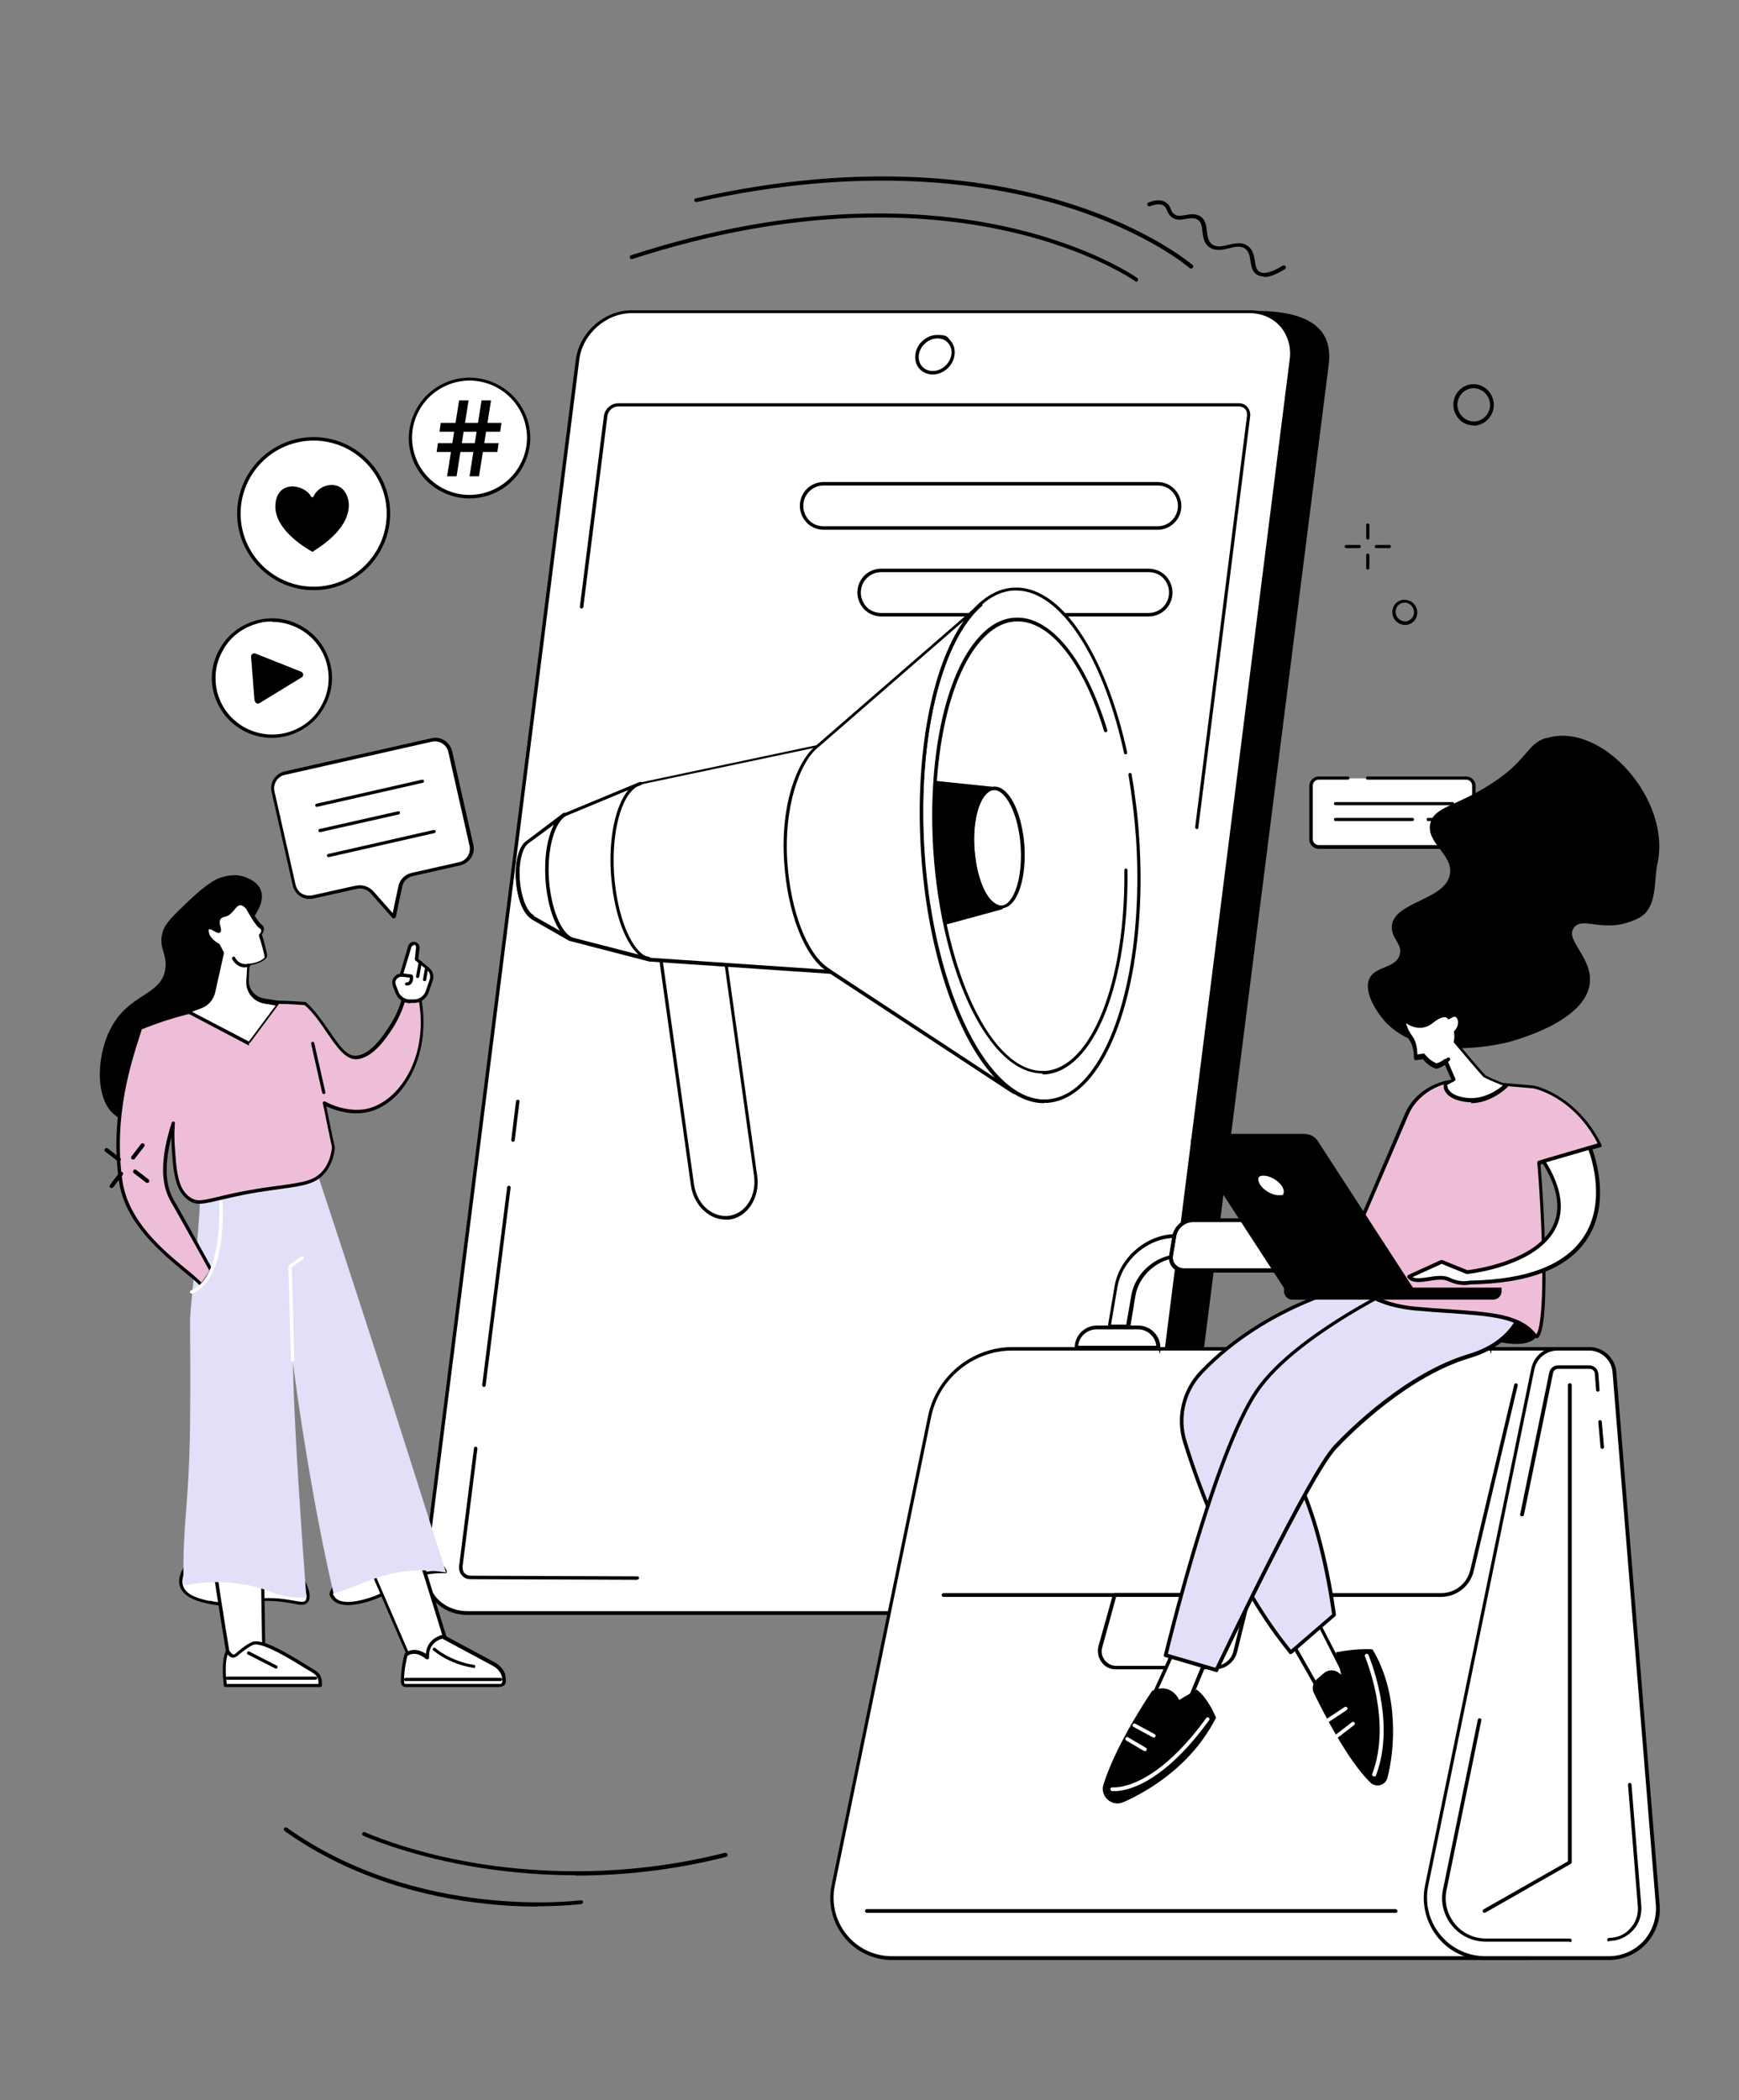 <svg xmlns="http://www.w3.org/2000/svg" id="OBJECTS" viewBox="0 0 550 664"><rect x="0" y="0" width="550" height="664" fill="#808080" stroke="none"/><defs><style>      .st0 {        fill: #fff;      }      .st1 {        fill: #eebed8;      }      .st2 {        fill: #e2dff8;      }    </style></defs><g id="Social_media_news_and_tips"><g><g><path d="M432.6,170.6c-.3,0-.5-.2-.5-.5v-4.1c0-.3.2-.5.5-.5s.5.2.5.5v4.1c0,.3-.2.5-.5.5Z"></path><path d="M432.6,180.1c-.3,0-.5-.2-.5-.5v-4.1c0-.3.2-.5.5-.5s.5.2.5.5v4.1c0,.3-.2.5-.5.5Z"></path><path d="M429.9,173.3h-4.1c-.3,0-.5-.2-.5-.5s.2-.5.5-.5h4.1c.3,0,.5.2.5.5s-.2.5-.5.5Z"></path><path d="M439.4,173.3h-4.1c-.3,0-.5-.2-.5-.5s.2-.5.5-.5h4.1c.3,0,.5.2.5.5s-.2.5-.5.5Z"></path></g><path d="M444.4,197.6c-.7,0-1.5-.2-2.1-.6-1.9-1.2-2.5-3.6-1.4-5.5.5-.9,1.4-1.5,2.4-1.8,1-.2,2.1,0,3,.5,1.9,1.2,2.5,3.6,1.4,5.5-.5.9-1.4,1.5-2.4,1.8-.3,0-.6.1-.9.1ZM444.3,190.6c-.2,0-.5,0-.7,0-.7.2-1.4.6-1.8,1.3-.8,1.4-.4,3.2,1,4.1.7.4,1.5.6,2.2.4.7-.2,1.4-.6,1.8-1.3.8-1.4.4-3.2-1-4.1-.5-.3-1-.5-1.6-.5ZM441.4,191.7h0,0Z"></path></g><g><g><g><path d="M354.9,510h-195.3c-8.4,0-14.4-6.8-13.3-15.2l48.1-379.1c1.1-8.4,8.7-15.2,17.2-15.2l185.5-2.2c21.3,0,24.2,8.9,23.1,17.3l-48.1,379.1c-1.1,8.4-8.7,15.2-17.2,15.2Z"></path><g><path class="st0" d="M343.2,510h-195.3c-8.4,0-14.4-6.8-13.3-15.2l48.1-381c1.1-8.4,8.7-15.2,17.2-15.2h195.3c8.4,0,14.4,6.8,13.3,15.2l-48.1,381c-1.1,8.4-8.7,15.2-17.2,15.2Z"></path><path d="M343.2,510.6h-195.3c-4.2,0-8-1.6-10.6-4.6-2.6-3-3.8-7-3.3-11.2l48.1-381c1.1-8.7,9-15.7,17.7-15.7h195.3c4.2,0,8,1.6,10.6,4.6,2.6,3,3.8,7,3.3,11.2l-48.1,381c-1.1,8.7-9,15.7-17.7,15.7ZM199.8,99c-8.1,0-15.6,6.6-16.6,14.8l-48.1,381c-.5,3.9.6,7.6,3,10.4,2.4,2.7,5.9,4.2,9.8,4.2h195.3c8.1,0,15.6-6.6,16.6-14.8l48.1-381c.5-3.9-.6-7.6-3-10.4-2.4-2.7-5.9-4.2-9.8-4.2h-195.3Z"></path></g><path class="st0" d="M145.7,495.3l45.9-363.8c.2-1.9,2-3.5,4-3.5h196.3c1.9,0,3.3,1.6,3.1,3.5l-45.9,363.8c-.2,1.9-2,3.5-4,3.5h-196.3c-1.9,0-3.3-1.6-3.1-3.5Z"></path><path d="M295,118.4c-1.7,0-3.2-.7-4.2-1.8-1.1-1.2-1.5-2.8-1.3-4.5.4-3.4,3.5-6.2,6.9-6.2s3.2.7,4.2,1.8c1.1,1.2,1.5,2.8,1.3,4.5-.4,3.4-3.5,6.2-6.9,6.2ZM296.5,107c-2.9,0-5.5,2.4-5.9,5.2-.2,1.4.2,2.7,1,3.6.8,1,2.1,1.5,3.4,1.5,2.9,0,5.5-2.4,5.9-5.2.2-1.4-.2-2.7-1-3.6-.8-1-2.1-1.5-3.4-1.5Z"></path><path d="M378.5,262.1s0,0,0,0c-.3,0-.5-.3-.5-.6l16.4-130.1c0-.8-.1-1.5-.6-2.1-.5-.5-1.2-.8-2-.8h-196.3c-1.7,0-3.2,1.4-3.4,3.1l-7.6,60.3c0,.3-.3.5-.6.5-.3,0-.5-.3-.5-.6l7.6-60.3c.3-2.2,2.3-4,4.5-4h196.3c1.1,0,2.1.4,2.7,1.2.7.8,1,1.8.9,2.9l-16.4,130.1c0,.3-.3.5-.5.5Z"></path><path d="M162.2,361s0,0,0,0c-.3,0-.5-.3-.5-.6l1.5-12.2c0-.3.3-.5.6-.5.3,0,.5.3.5.6l-1.5,12.2c0,.3-.3.5-.5.5Z"></path><path d="M153,438.5s0,0,0,0c-.3,0-.5-.3-.5-.6l7.9-62.5c0-.3.3-.5.6-.5.3,0,.5.3.5.6l-7.9,62.5c0,.3-.3.5-.5.5Z"></path><path d="M201.5,499.5h0l-52.7-.2c-1.1,0-2.1-.4-2.7-1.2-.7-.8-1-1.8-.9-2.9l4.7-37.3c0-.3.3-.5.6-.5.3,0,.5.3.5.6l-4.7,37.3c0,.8.1,1.5.6,2.1.5.5,1.2.8,2,.8l52.7.2c.3,0,.5.2.5.5,0,.3-.2.5-.5.5Z"></path></g><g><path d="M366.1,167.5h-105.6c-2.1,0-4.2-.9-5.6-2.5-1.4-1.6-2.1-3.7-1.9-5.8.4-3.9,3.6-6.8,7.5-6.8h105.6c2.1,0,4.2.9,5.6,2.5s2.1,3.7,1.9,5.8c-.4,3.9-3.6,6.8-7.5,6.8ZM260.5,153.5c-3.3,0-6.1,2.5-6.4,5.8-.2,1.8.4,3.6,1.6,5,1.2,1.4,3,2.1,4.8,2.1h105.6c3.3,0,6.1-2.5,6.4-5.8.2-1.8-.4-3.6-1.6-5-1.2-1.4-3-2.1-4.8-2.1h-105.6Z"></path><path d="M363.3,194.9h-84.6c-2.1,0-4.2-.9-5.6-2.5-1.4-1.6-2.1-3.7-1.9-5.8.4-3.9,3.6-6.8,7.5-6.8h84.6c2.1,0,4.2.9,5.6,2.5,1.4,1.6,2.1,3.7,1.9,5.8-.4,3.9-3.6,6.8-7.5,6.8ZM278.7,180.9c-3.3,0-6.1,2.5-6.4,5.8-.2,1.8.4,3.6,1.6,5,1.2,1.4,3,2.1,4.8,2.1h84.6c3.3,0,6.1-2.5,6.4-5.8.2-1.8-.4-3.6-1.6-5-1.2-1.4-3-2.1-4.8-2.1h-84.6Z"></path></g></g><g><g><path class="st0" d="M230.7,385c-5.6.8-10.8-3.9-11.7-10.4l-11.3-80.6,20-2.8,11.3,80.8c.9,6.5-2.8,12.3-8.3,13.1Z"></path><path d="M229.5,385.6c-2.1,0-4.2-.7-6-2.1-2.7-2-4.5-5.2-5-8.8l-11.3-80.6c0-.3.2-.6.4-.6l20-2.8c.1,0,.3,0,.4.1.1,0,.2.2.2.3l11.3,80.8c.9,6.7-3,12.9-8.8,13.7-.4,0-.9,0-1.3,0ZM230.7,385h0,0ZM208.3,294.4l11.2,80.1c.5,3.3,2.1,6.3,4.6,8.1,2,1.5,4.3,2.1,6.5,1.8,5.2-.7,8.7-6.3,7.9-12.5l-11.2-80.3-19,2.7Z"></path></g><path class="st0" d="M258.5,235.8l-55.9,11.8-24.1,10-11.5,8.7h0c-2.2,1.5-3.4,6.4-3.1,12.2.4,5.7,2.3,10.3,4.6,11.6h0s11.9,6.8,11.9,6.8l25.1,6.5,57.5,3.9,57.2,37.6.4.2c-14.3-9.7-26.2-39.6-28.6-75.6-2.4-36,5.4-67.1,18.4-78.5h0s-51,44.3-51,44.3l-.7.6Z"></path><ellipse class="st0" cx="325.8" cy="267.3" rx="34" ry="81.1" transform="translate(-17.2 22.4) rotate(-3.8)"></ellipse><path d="M330.2,348.8c-9,0-17.9-8-25.1-22.5-7.5-15-12.4-35.1-13.8-56.8-2.2-32.9,4.1-62.8,16-76.4,4-4.5,8.4-7,13.1-7.3,7.3-.5,14.7,4.4,21.2,14.1,6.3,9.4,11.5,22.5,14.9,38,0,.3-.1.6-.4.6-.3,0-.6-.1-.6-.4-6.7-30.9-20.4-51.4-34.1-51.4s-.6,0-.9,0c-4.4.3-8.6,2.6-12.3,6.9-11.7,13.3-17.9,43-15.8,75.6,2.9,44.4,20.3,79.5,38.8,78.4,4.4-.3,8.6-2.6,12.3-6.9,11.7-13.3,17.9-43,15.8-75.6-.5-6.8-1.3-13.6-2.4-20.1,0-.3.1-.6.4-.6.3,0,.6.1.6.4,1.1,6.5,2,13.3,2.4,20.2,2.2,32.9-4.1,62.8-16,76.4-4,4.5-8.4,7-13.1,7.3-.3,0-.6,0-.9,0Z"></path><path d="M329.7,339.4c-8,0-15.8-7-22.3-20-6.6-13.2-10.9-31.1-12.2-50.2-1.9-29.1,3.6-55.6,14.2-67.5,3.5-4,7.4-6.2,11.6-6.4,11.1-.7,22.3,12.9,29.2,35.5,0,.3,0,.6-.3.7-.3,0-.6,0-.7-.3-6.7-22.1-17.5-35.4-28.1-34.7-3.9.2-7.5,2.3-10.9,6.1-10.4,11.8-15.8,38-13.9,66.8,2.6,38.5,17.4,69.2,33.4,69.2.3,0,.5,0,.8,0,14.7-.9,25.5-28.2,25.1-63.5,0-.3.2-.5.5-.5.3,0,.5.2.5.5.2,17.2-2.3,33.2-7,45.1-4.8,12.1-11.6,19-19.1,19.5-.3,0-.6,0-.8,0Z"></path><g><ellipse class="st0" cx="315.5" cy="268" rx="7.9" ry="18.8" transform="translate(-17.2 21.7) rotate(-3.8)"></ellipse><path d="M316.6,287.3c-4.6,0-8.7-8.1-9.4-18.8-.5-7.7,1-14.8,3.8-18,1-1.1,2.1-1.7,3.3-1.8,4.7-.3,8.9,7.9,9.7,18.7.5,7.7-1,14.8-3.8,18-1,1.1-2.1,1.7-3.3,1.8,0,0-.2,0-.2,0ZM314.5,249.8c0,0-.1,0-.2,0-.9,0-1.8.5-2.6,1.5-2.6,3-4,9.8-3.5,17.2.7,9.9,4.6,18,8.5,17.8.9,0,1.8-.5,2.6-1.5,2.6-3,4-9.8,3.5-17.2-.6-9.7-4.5-17.8-8.4-17.8Z"></path></g><path d="M320.4,345.6c0,0-.2,0-.2,0l-.4-.2s0,0,0,0l-57.1-37.5-57.4-3.9s0,0,0,0l-25.1-6.5s0,0-.1,0l-11.9-6.8c0,0-.1,0-.2-.2-2.4-1.5-4.2-6.2-4.6-11.8-.4-5.9.9-10.9,3.3-12.5h0c0,0,11.6-8.8,11.6-8.8,0,0,0,0,.1,0l24.1-10s0,0,0,0l55.8-11.8,51.6-44.8c.2-.2.5-.2.7,0,0,.1.1.2.1.4s0,.3-.2.4c-13.2,11.6-20.5,43-18.2,78.1,2.3,35.1,13.7,65.3,28.4,75.2.2.2.3.5.2.7,0,.2-.3.3-.5.3ZM205.4,302.8l57.5,3.9c0,0,.2,0,.3,0l51.5,33.9c-12.2-13.1-21.3-40.3-23.3-71.2-2-30.7,3.3-58.6,13.5-73.2l-46,39.9c0,0-.1,0-.2.1l-55.9,11.8-24,9.9-11.6,8.7s0,0,0,0c-2,1.3-3.2,6.2-2.8,11.6.4,5.3,2.2,10,4.3,11.1,0,0,.1,0,.2.2l11.6,6.6,25,6.5Z"></path><g><path class="st0" d="M258.6,235.7l51.5-44.7h0c-12.9,11.4-20.7,42.5-18.4,78.5,2.4,36,14.3,65.9,28.6,75.6l-.4-.2-57.1-37.5-1.3-.9c-6.6-4.4-12.1-17.9-13.2-34.2-1.1-16.7,3.6-30.9,9.6-36l.6-.5Z"></path><path d="M320.4,345.6c0,0-.2,0-.2,0l-.4-.2s0,0,0,0l-57.1-37.5-1.3-.9c-7-4.6-12.4-18.6-13.4-34.6-1.2-18.3,4.2-31.7,9.8-36.4l.6-.5,51.5-44.7c.2-.2.5-.2.7,0,0,.1.1.2.1.4s0,.3-.2.4c-13.2,11.6-20.5,43-18.2,78.1,2.3,35.1,13.7,65.3,28.4,75.2.2.2.3.5.2.7,0,.2-.3.3-.5.3ZM304.8,196.3l-45.8,39.8s0,0,0,0l-.6.5c-5.5,4.7-10.5,18.5-9.4,35.6,1,15.8,6.2,29.3,12.9,33.8l1.3.9,51.4,33.8c-12.2-13.1-21.3-40.3-23.3-71.2-2-30.7,3.3-58.6,13.5-73.2ZM258.6,235.7h0,0Z"></path></g><path d="M179.6,296.9c0,0-.2,0-.3,0l-11.3-6.5c0,0-.1,0-.2-.2-2.4-1.5-4.2-6.2-4.6-11.8-.4-5.9.9-10.9,3.3-12.5h0c0,0,11.6-8.8,11.6-8.8.2-.2.6-.1.7.1.2.2.1.6-.1.7l-11.6,8.7s0,0,0,0c-2,1.3-3.2,6.2-2.8,11.6.4,5.3,2.2,10,4.3,11.1,0,0,.1,0,.2.2l11,6.3c.3.1.3.5.2.7,0,.2-.3.3-.5.3Z"></path><g><path class="st0" d="M180.3,296.8c-3.7-2-6.7-9.8-7.3-19-.6-9.8,2-18.5,5.8-20.3l-11.9,8.8h0c-2.2,1.5-3.4,6.4-3.1,12.2.4,5.7,2.3,10.3,4.6,11.6h0s12.1,6.8,12.1,6.8Z"></path><path d="M180.3,297.3c0,0-.2,0-.2,0,0,0-.2-.1-.3-.2l-11.8-6.7c0,0-.1,0-.2-.2-2.4-1.5-4.2-6.2-4.6-11.8-.4-5.9.9-10.9,3.3-12.5h0c0,0,10.5-7.8,10.5-7.8.5-.5,1-.9,1.6-1.1.2-.1.5,0,.7.2.1.2,0,.5-.1.7l-1.5,1.1c-2.9,3-4.7,10.7-4.1,18.8.6,8.9,3.4,16.4,6.8,18.4h.3c.2.3.3.6.2.9,0,.2-.3.3-.5.3ZM168.8,289.6l8.3,4.7c-2.4-3.6-4.2-9.6-4.6-16.6-.4-6.7.6-13,2.7-17l-8,5.9s0,0,0,0c-2,1.3-3.2,6.2-2.8,11.6.4,5.3,2.2,10,4.3,11.1,0,0,.1,0,.2.2Z"></path></g><g><path class="st0" d="M204.4,303l1.1.2c-5.9-1.2-10.8-13.1-11.8-27.3-1-14.5,3-26.8,8.9-28.4l-.8.3-22.9,9.5c-3.9,1.8-6.5,10.5-5.9,20.4.6,9.5,3.9,17.5,7.8,19.2l23.6,6.1Z"></path><path d="M205.4,303.8s0,0-.1,0c0,0,0,0,0,0l-1-.2s0,0,0,0l-23.6-6.1s0,0,0,0c-4.1-1.8-7.4-9.8-8.1-19.6-.7-10,2-18.9,6.2-20.9l22.4-9.3c.4-.2.9-.4,1.3-.5.3,0,.5,0,.6.3,0,.3,0,.5-.3.7l-1.3.5c-5,2.8-8.1,14.3-7.3,27.3.9,14.1,5.8,25.6,11.3,26.8h0c.3,0,.5.4.4.6,0,.2-.3.4-.5.4ZM181,296.4l20.9,5.4c-4.5-4.1-7.9-14-8.7-25.8-.7-11.3,1.5-21.4,5.5-26.2l-19.5,8.1c-3.7,1.7-6.2,10.4-5.6,19.8.6,9.2,3.7,17.1,7.4,18.7Z"></path></g><g><path d="M314.3,249.3c-4.3.3-7.5,8.9-6.6,19.2,1.5,17.3,8.2,18.3,9,18.4,0,0,0,0,0,0l-17.6,4.8c-1.5-7-2.5-14.6-3-22.5-.5-7.6-.5-14.9,0-21.8l18.2,1.9Z"></path><path d="M299.1,292.2c0,0-.2,0-.3,0-.1,0-.2-.2-.2-.3-1.5-7.2-2.5-14.8-3.1-22.6-.5-7.4-.5-14.8,0-21.9,0-.1,0-.3.2-.4s.2-.1.4-.1l18.2,1.9c.3,0,.5.3.5.5,0,.3-.2.5-.5.5-.9,0-1.8.6-2.7,1.6-2.7,3.1-4,10-3.4,17.1,1.4,16.9,7.8,17.8,8.6,17.9.3,0,.5.2.5.5,0,.3-.2.5-.4.6l-17.6,4.8s0,0-.1,0ZM296.5,247.9c-.4,6.9-.4,14,0,21.2.5,7.5,1.5,14.9,2.9,21.9l15.3-4.2c-2.5-1.2-6.6-5.2-7.7-18.3-.6-7.5.8-14.6,3.7-17.9.4-.4.8-.8,1.2-1.1l-15.5-1.6Z"></path></g></g></g><g><path d="M76.2,351c-.3.8-.7,1.5-1.2,2.1-1.4,1.6-3.6,2.3-5.6,2.9-1.7.5-3.4,1-5.2,1-3.5,0-6.8-1.9-10.2-2-2.4-.1-4.7.6-7,1-4.4.7-7.9-1-11.2-3.9-5.8-5.1-5.5-19.4.1-28.5,5.9-9.6,15.2-9.1,16.4-17.3.7-4.7-2.4-6.7-.8-11.8.8-2.6,3.2-4.9,8-9.5,6.5-6.2,9.3-7.2,10.2-7.5,1.6-.5,4.9-1.5,8.3,0,1,.4,3.6,1.5,4.5,4,1,2.7-.4,5.3-1.2,6.8-1.7,3.2-3.9,4.1-5.2,5.6-5.5,6.8,4.9,16.5,2.4,31.8-.5,3.3-1.9,6.3-2.7,9.5-1.1,4.2.6,5.2.9,9,.2,2.3.3,4.8-.5,6.9Z"></path><g><g><path class="st0" d="M107.3,498.2l-2.6,5.7c.1.5.4,1,.9,1.5,2.8,3.1,10.2.6,12,0,6.6-2.2,7.4-4.9,13.3-7,4.1-1.4,7.7-1.6,10.1-1.5-.3-.6-.8-1.5-1.7-2.3-1.3-1.1-3.4-2.3-7-2.3-7.1,0-25,5.8-25,5.8Z"></path><path d="M110.1,507.5c-2.6,0-4.1-.8-4.9-1.7-.6-.6-.9-1.2-1-1.8,0-.1,0-.2,0-.3l2.6-5.7c0-.1.2-.2.3-.3.7-.2,18-5.9,25.1-5.9h0c3.8,0,6.1,1.3,7.3,2.4,1,.9,1.5,1.8,1.8,2.5,0,.2,0,.4,0,.5-.1.2-.3.3-.5.2-3.5-.1-6.8.4-9.9,1.5-2.8,1-4.4,2.1-6.1,3.3-1.8,1.3-3.7,2.6-7.2,3.8-3.3,1.1-5.8,1.5-7.7,1.5ZM105.3,503.9c.1.4.4.7.7,1.2.9,1.1,3.7,2.5,11.4-.1,3.3-1.1,5.2-2.4,7-3.6,1.7-1.2,3.4-2.4,6.3-3.4,2.9-1,6-1.5,9.2-1.5h.2c-.3-.4-.6-.9-1.1-1.4-1.6-1.4-3.9-2.2-6.6-2.2h0c-6.5,0-22.5,5.1-24.6,5.7l-2.4,5.3Z"></path></g><g><g><path class="st0" d="M129.8,524.6s12,4.6,12-3.3c0-.3-9.9-32.2-9.9-32.2l-14.2,7.7,12,27.8Z"></path><path d="M136.5,526.5c-3.3,0-6.7-1.3-6.9-1.4-.1,0-.2-.2-.3-.3l-12-27.8c-.1-.2,0-.5.2-.7l14.2-7.7c.1,0,.3,0,.4,0,.1,0,.3.2.3.3,9.9,32,9.9,32.2,9.9,32.3,0,1.9-.6,3.3-1.9,4.1-1.1.7-2.5,1-3.9,1ZM130.1,524.2c1.2.4,6.9,2.3,9.7.4,1-.7,1.4-1.7,1.4-3.2-.3-1.2-6.3-20.7-9.7-31.4l-13.2,7.1,11.7,27.1Z"></path></g><g><g><path class="st0" d="M128.3,532.9h29.8c.8,0,1.4-.7,1.3-1.5l-.2-1.7c-.6-1.5-1.7-2.8-3.1-3.5l-16.2-8.7s-5.2,1.1-4.8,6.6c0,0-3.5-3.4-6.7-1,0,0-1.3,4.2-1.2,8.8,0,.5.5,1,1,1Z"></path><path d="M158.1,533.4h-29.8c-.8,0-1.5-.7-1.5-1.5-.1-4.7,1.1-8.8,1.2-9,0-.1.1-.2.2-.3,2.3-1.7,4.9-.8,6.5.3.3-4.9,5.1-6,5.2-6,.1,0,.2,0,.4,0l16.2,8.7c1.5.8,2.7,2.2,3.3,3.8,0,0,0,0,0,.1l.2,1.7c0,.5,0,1.1-.4,1.5-.4.4-.9.6-1.4.6ZM128.9,523.4c-.2.8-1.2,4.5-1.1,8.5,0,.3.2.5.5.5h29.8c.2,0,.5,0,.6-.3.2-.2.2-.4.2-.6l-.2-1.6c-.5-1.4-1.5-2.5-2.8-3.2l-16-8.6c-.9.2-4.5,1.5-4.2,6,0,.2-.1.4-.3.5-.2,0-.4,0-.6,0-.1-.1-3.1-2.9-5.9-1.1Z"></path></g><path d="M149.7,527.3s0,0,0,0c-7.9-1.2-12.5-5.4-12.7-5.5-.2-.2-.2-.5,0-.7.2-.2.5-.2.7,0,0,0,4.6,4.1,12.2,5.3.3,0,.5.3.4.6,0,.3-.3.4-.5.4Z"></path><path d="M158.3,531.5h-30c-.3,0-.5-.2-.5-.5s.2-.5.5-.5h30c.3,0,.5.2.5.5s-.2.5-.5.5Z"></path></g></g><g><path class="st0" d="M66.2,506.6c-2.6-.6-7.7-1.7-8.8-5.2-.8-2.6,1-5.3,1.4-6,5.1-7.6,22-9.8,31.5-2.3,5,4,8.5,10.9,6.7,13.1-1.1,1.4-3.4,0-9-.4-10.4-.9-13.1,2.7-21.8.7Z"></path><path d="M71.2,507.7c-1.5,0-3.2-.2-5.1-.6v-.5c.1,0,0,.5,0,.5-2.8-.6-8-1.8-9.2-5.5-.6-1.9-.1-4.1,1.4-6.4,2.3-3.4,6.9-5.9,12.6-6.8,7.3-1.2,14.7.5,19.7,4.4,3.8,3,6.9,7.8,7.3,11.2.1,1.1,0,2-.6,2.6-.9,1.1-2.3.9-4.6.4-1.3-.2-2.8-.5-4.8-.7-4.8-.4-8.1.1-10.9.6-1.9.3-3.7.7-5.9.7ZM66.3,506.1c4.5,1,7.3.5,10.6,0,2.9-.5,6.2-1.1,11.2-.7,2.1.2,3.7.5,4.9.7,2.2.4,3.1.5,3.6,0,.3-.4.4-1,.3-1.9-.3-2.8-3-7.5-6.9-10.5-4.8-3.7-11.8-5.3-18.9-4.2-5.4.9-9.7,3.2-11.9,6.4-1.4,2-1.8,3.9-1.3,5.5,1,3.2,5.8,4.2,8.4,4.8v.5c-.1,0,0-.5,0-.5Z"></path></g><g><path class="st0" d="M67.6,492.4c-.4.3,5,33.5,5,33.5l10.9,1.3-.5-32-15.4-2.8Z"></path><path d="M83.5,527.7s0,0,0,0l-10.9-1.3c-.2,0-.4-.2-.5-.4,0,0-1.4-8.4-2.7-16.6-2.7-17-2.5-17.1-2.1-17.4.1,0,.2,0,.4,0l15.4,2.8c.2,0,.4.3.4.5l.5,32c0,.2,0,.3-.2.4,0,0-.2.1-.4.1ZM73.1,525.4l9.9,1.2-.5-31-14.4-2.6c.3,3.3,3,20.5,5,32.4Z"></path></g><g><g><path class="st0" d="M101.2,532.9h-29.9s-1.1-7.4.6-10.7l.9,1c.5.5,1.3.6,1.9,0,1.2-1.1,3.3-2.8,5.1-3.6,3.5-1.6,15.2,6.3,19.7,9,1.1.6,1.7,1.8,1.7,3v1.2Z"></path><path d="M101.2,533.4h-29.9c-.3,0-.5-.2-.5-.4,0-.3-1.1-7.6.7-11.1,0-.2.2-.3.4-.3.2,0,.3,0,.5.2l.9,1c.1.2.3.2.5.3.2,0,.4,0,.6-.2,1.4-1.2,3.4-2.9,5.2-3.7,3-1.4,10.5,3,17.9,7.6.9.6,1.7,1,2.3,1.4,1.2.7,2,2.1,2,3.5v1.2c0,.3-.2.5-.5.5ZM71.7,532.4h29v-.7c0-1-.6-2-1.5-2.6-.6-.4-1.4-.9-2.3-1.4-5-3.1-14.2-8.8-16.9-7.6-1.8.8-3.9,2.6-5,3.5-.4.3-.8.5-1.3.5-.5,0-.9-.2-1.3-.6l-.4-.4c-1,2.9-.5,7.7-.3,9.2Z"></path></g><path d="M99.8,531.1h-27.9c-.3,0-.5-.2-.5-.5s.2-.5.5-.5h27.9c.3,0,.5.2.5.5s-.2.5-.5.5Z"></path><path d="M87.2,527.5c0,0-.2,0-.2,0l-8.6-4.4c-.3-.1-.4-.4-.2-.7.1-.3.4-.4.7-.2l8.6,4.4c.3.1.4.4.2.7,0,.2-.3.3-.5.3Z"></path></g><path class="st2" d="M141,497c-5.8-18.3-11.6-36.5-17.4-54.7-7.9-24.6-15.9-49.1-24-73.6-12.6,1.5-40.7-8.1-37.7,4.4,1.5,6.2,1.3,7.6,1.2,9.9-1.2,18-3.1,30.9-3,35.4,0,4,.2,16,0,32.4,0,2.7-.1,5.5-.2,9-.6,17.3-1.8,21.6-1.9,35.7,0,2,0,3.9,0,5.8,6.4-1.3,13.7-1.6,21.5.1,6.1,1.4,6.8,2.8,12.3,3.5,1.8.2,3.5.3,5.1.3-4.5-60.3-4.2-74.1-4.2-74.1,1.7,13.4,3.9,27.4,6.5,41.9,1.9,10.6,4,20.9,6.3,30.9,6.5-1.9,12.3-5.3,20.1-6.7,4.1-.8,9.3-1.1,15.6,0Z"></path><path class="st0" d="M92.5,430.5c-.3,0-.5-.2-.5-.5l-.8-29.6c0-.2,0-.3.2-.4l3.9-2.7c.2-.2.6-.1.7.1.2.2.1.6-.1.7l-3.6,2.5.8,29.3c0,.3-.2.5-.5.5h0Z"></path></g><g><g><g><path class="st1" d="M132.7,315.4l-5,.3c-.6,2.2-1.7,5.3-3.9,8.7-2,3.1-6.2,9.7-11.4,9.9-5.3.2-9.2-11.1-16-17.1-8.8-.8-16.3-.4-22,.2-7.4.8-13,2.1-15.3,2.7-5.6,1.4-10.4,3.1-14.6,4.8-2.4,7.6-9.4,26.2-6.3,48.3,2.4,16.9,20.6,27.6,25.6,33.1,1.2-1.4,2.2-2.9,3.1-4.6-1.4-2.6-3.6-6.5-6.2-11.2-5.1-9-6.1-10.8-6.5-11.6-2.2-4.3-3.2-11.3.7-23.7-.2,2.3-.2,4.9,0,7.6.5,7.1.9,13.4,5.1,16.3,3.6,2.5,6.2,0,21.4-2.6,12.4-2.1,17.7-1.6,21.3-6.2,2-2.5,2.7-5.4,2.9-7.5-1-4.6-1.9-9.3-2.9-13.9,4.2,2.2,8.9,3.1,12.8,2.5,11-1.8,21-16.9,17.4-35.8Z"></path><path d="M63.7,406.8c-.1,0-.3,0-.4-.2-1.1-1.3-3-2.8-5.2-4.6-7.4-6.2-18.7-15.5-20.5-28.7-2.9-20.4,2.9-38,5.7-46.4.3-.8.5-1.5.7-2.1,0-.1.2-.3.3-.3,5-2,9.8-3.6,14.7-4.8,4.8-1.2,10.2-2.1,15.4-2.7,7.3-.8,14.7-.8,22.1-.2.1,0,.2,0,.3.1,2.8,2.5,5.2,6,7.3,9,2.9,4.3,5.4,7.9,8.2,7.9s0,0,0,0c4.9-.1,9-6.5,11-9.6,1.7-2.6,3-5.5,3.8-8.5,0-.2.2-.4.5-.4l5-.3c.3,0,.5.2.6.4,1.9,10.1.1,20.1-5,27.5-3.4,5-8,8.1-12.8,8.9-3.7.6-8.1-.1-12.2-2,1,4.9,1.8,9,2.7,12.9,0,0,0,.1,0,.2-.3,3.1-1.3,5.7-3,7.8-3,3.7-6.9,4.2-14.1,5.2-2.2.3-4.7.7-7.5,1.1-5.5.9-9.3,1.9-12.1,2.5-5,1.2-7.1,1.7-9.6,0-4.4-3.1-4.8-9.4-5.3-16.7,0-1.1-.1-2.2-.1-3.3-2.1,8.2-2,14.6.4,19.2.2.4.5,1,1.4,2.5.9,1.6,2.5,4.4,5.1,9.1,2.6,4.7,4.8,8.6,6.2,11.2,0,.2,0,.3,0,.5-.9,1.8-2,3.4-3.2,4.8,0,.1-.2.2-.4.2h0ZM44.9,325.3c-.2.6-.4,1.2-.6,1.9-2.7,8.4-8.5,25.8-5.6,46,1.8,12.8,12.8,22,20.1,28,2,1.6,3.7,3.1,4.9,4.3.9-1.1,1.8-2.4,2.5-3.8-1.4-2.6-3.5-6.4-6.1-11-2.6-4.7-4.2-7.4-5.1-9.1-.9-1.5-1.2-2.1-1.4-2.5-2.9-5.5-2.7-13.6.7-24.1,0-.3.3-.4.6-.4.3,0,.4.3.4.6-.2,2.5-.2,5,0,7.5.5,7.1.8,13.2,4.9,15.9,2.1,1.4,3.8,1,8.8-.2,2.8-.7,6.7-1.6,12.2-2.5,2.9-.5,5.4-.8,7.6-1.1,7.2-1,10.8-1.5,13.5-4.9,1.5-1.9,2.4-4.3,2.7-7.2-.9-4.1-1.8-8.6-2.9-13.9,0-.2,0-.4.2-.5.2-.1.4-.1.6,0,4.1,2.2,8.7,3,12.5,2.4,4.5-.8,8.8-3.8,12.1-8.5,4.9-7,6.7-16.6,4.9-26.2l-4.2.3c-.9,3-2.2,5.9-3.8,8.5-2.1,3.2-6.4,9.9-11.8,10.1,0,0,0,0-.1,0-3.3,0-6-3.9-9.1-8.4-2-3-4.3-6.3-7-8.7-7.3-.6-14.6-.6-21.8.2-5.2.5-10.5,1.5-15.3,2.7-4.7,1.2-9.4,2.7-14.3,4.7Z"></path></g><g><g><path class="st0" d="M126.9,308.2l2.7-8.9c.2-.6.8-1,1.4-.9.7,0,1.3.7,1.2,1.5l-.4,3.7,3.6,2.9c1.1.9,1.5,2.3,1.1,3.7l-1.2,3.5c-.6,1.8-2.2,3-4.1,3.1h-1.2c-1.9.2-3.7-1-4.4-2.8l-.8-2.1c-.5-1.3.2-2.8,1.5-3.3l.7-.2Z"></path><path d="M129.8,317.2c-2.1,0-3.9-1.2-4.7-3.2l-.8-2.1c-.3-.8-.3-1.6,0-2.4.4-.8,1-1.3,1.8-1.6h.4c0-.1,2.6-8.8,2.6-8.8.3-.9,1.1-1.4,2-1.3,1,.1,1.7,1,1.6,2l-.4,3.4,3.3,2.7c1.3,1,1.8,2.7,1.2,4.3l-1.2,3.5c-.7,2-2.4,3.3-4.5,3.4h-1.2c0,0-.2,0-.2,0ZM130.9,298.9c-.4,0-.7.2-.8.6l-2.7,8.9c0,.2-.2.3-.3.3l-.7.2c-.5.2-.9.5-1.2,1-.2.5-.2,1,0,1.5l.8,2.1c.6,1.6,2.2,2.6,3.9,2.5h1.2c1.7-.1,3.1-1.2,3.6-2.8l1.2-3.5c.4-1.1,0-2.4-.9-3.1l-3.6-2.9c-.1-.1-.2-.3-.2-.5l.4-3.7c0-.4-.3-.8-.7-.9,0,0,0,0,0,0ZM126.9,308.2h0,0Z"></path></g><g><path class="st0" d="M126.9,308.2l3.1.4s.5,2.5-1.5,2.5l-1.6-2.9Z"></path><path d="M128.6,311.6s0,0,0,0c-.3,0-.5-.2-.5-.5,0-.3.2-.5.5-.5.3,0,.6,0,.7-.3.3-.3.3-.8.3-1.2l-2.7-.3c-.3,0-.5-.3-.5-.6,0-.3.3-.5.6-.5l3.1.4c.2,0,.4.2.5.4,0,.2.3,1.6-.5,2.5-.2.3-.7.6-1.5.6Z"></path></g><g><path class="st0" d="M132.8,304.2l-.8,4.4.8-4.4Z"></path><path d="M132,309.2s0,0,0,0c-.3,0-.5-.3-.4-.6l.8-4.4c0-.3.3-.5.6-.4.3,0,.5.3.4.6l-.8,4.4c0,.3-.3.4-.5.4Z"></path></g><g><path class="st0" d="M134.9,306.2l-.6,3.5.6-3.5Z"></path><path d="M134.2,310.2s0,0,0,0c-.3,0-.5-.3-.4-.6l.6-3.5c0-.3.3-.5.6-.4.3,0,.5.3.4.6l-.6,3.5c0,.3-.3.4-.5.4Z"></path></g></g></g><path d="M102.4,345.9c-.2,0-.5-.2-.5-.4l-3.5-15.5c0-.3.1-.6.4-.6.3,0,.6.1.6.4l3.5,15.5c0,.3-.1.6-.4.6,0,0,0,0-.1,0Z"></path></g><path class="st0" d="M60.6,409c-.2,0-.4-.1-.5-.3-.1-.3,0-.6.3-.7,10.4-4.2,8.9-27.7,8.9-27.9,0-.3.2-.5.5-.6.3,0,.5.2.6.5,0,1,1.6,24.4-9.5,29,0,0-.1,0-.2,0Z"></path><g><g><path class="st0" d="M83.7,316.8c-3.2-.5-5.5-3.3-5.3-6.6l.3-5c3-.2,5.5-1.7,5.5-2.6,0-.5-1.1-5-1.8-6.9.6-.5,1.3-1.8,0-2.6-1.3-.8-4.1-5.9-4.1-5.9-3.5-4.1-4.5,1.7-7.1,2.1-1.8.3-2.8,1.4-2.1,3.8.7,2.4-.6,1.2-1.9.5-1.3-.7-2.2-.1-1.5,2,.7,2.1,3.4,3.4,3.4,3.4l1.3,2.5-2.7,12.1c-.5,2.3-2.2,4.2-4.4,5l-3.7,1.3,19.2,10.1,9.3-12.5-4.4-.7Z"></path><path d="M78.8,330.5c0,0-.2,0-.2,0l-19.2-10.1c-.2,0-.3-.3-.3-.5,0-.2.2-.4.3-.5l3.7-1.3c2.1-.7,3.6-2.4,4-4.6l2.6-12-1.1-2.2c-.6-.3-2.8-1.6-3.5-3.7-.4-1.3-.4-2.2.2-2.7.3-.2.9-.6,2.1,0,.2.1.5.3.7.4.2.1.4.2.6.3,0-.1,0-.3-.1-.6-.4-1.3-.3-2.3.2-3.1.4-.7,1.2-1.2,2.3-1.4.8-.1,1.4-.9,2.1-1.7.8-.9,1.7-1.9,2.8-1.9h0c.9,0,1.7.5,2.7,1.6,0,0,0,0,0,0,1.1,1.9,3.1,5.2,3.9,5.7.7.5.9,1.1.9,1.5,0,.6-.3,1.3-.7,1.7.7,2,1.7,6.2,1.7,6.7,0,1.3-2.6,2.8-5.6,3.1l-.2,4.5c-.2,3,1.9,5.5,4.9,6l4.4.7c.2,0,.3.2.4.3,0,.2,0,.4,0,.5l-9.3,12.5c-.1.1-.3.2-.4.2ZM60.9,320l17.8,9.3,8.5-11.4-3.6-.6c-3.5-.6-5.9-3.6-5.7-7.1l.3-5c0-.3.2-.5.5-.5,3.1-.2,5-1.7,5-2.1,0-.4-1.1-4.8-1.8-6.7,0-.2,0-.4.2-.6.2-.2.6-.7.5-1.1,0-.3-.2-.5-.5-.7-1.3-.8-3.8-5.3-4.2-6.1-.7-.8-1.3-1.2-1.9-1.2-.7,0-1.4.8-2,1.6-.8.9-1.6,1.8-2.7,2-.8.1-1.4.5-1.6.9-.3.5-.3,1.3,0,2.2.3.9.3,1.6-.1,1.9-.5.4-1.1,0-1.9-.4-.2-.1-.4-.3-.7-.4-.5-.3-.8-.2-.9-.2-.1,0-.2.5.1,1.5.7,1.9,3.1,3.1,3.1,3.1.1,0,.2.1.2.2l1.3,2.5c0,.1,0,.2,0,.4l-2.7,12.1c-.5,2.5-2.3,4.5-4.7,5.3l-2.5.9Z"></path></g><path d="M77.6,305.9c-2.3,0-3.7-1.7-4.2-2.7-.1-.3,0-.6.3-.7.3-.1.6,0,.7.3,0,.1,1.3,2.6,4.2,1.9.3,0,.6.1.6.4,0,.3-.1.6-.4.6-.4.1-.8.1-1.2.1Z"></path></g></g><g><g><g><ellipse class="st0" cx="86" cy="214.4" rx="18.4" ry="18.4"></ellipse><path d="M86,233.3c-8.2,0-15.7-5.3-18.2-13.5-1.5-4.8-.9-9.9,1.5-14.3,2.4-4.5,6.4-7.7,11.3-9.2,10-3,20.6,2.7,23.6,12.7,1.5,4.8.9,9.9-1.5,14.3-2.4,4.5-6.4,7.7-11.3,9.2-1.8.5-3.6.8-5.4.8ZM86,196.5c-1.7,0-3.4.2-5.1.8-4.6,1.4-8.4,4.4-10.6,8.7-2.3,4.2-2.7,9-1.4,13.5,2.8,9.4,12.8,14.8,22.3,12,4.6-1.4,8.4-4.4,10.6-8.7,2.3-4.2,2.7-9,1.4-13.5-2.3-7.7-9.5-12.7-17.2-12.7Z"></path></g><path d="M80.5,221.6l-1.1-14c0-.7.7-1.2,1.3-1l14.6,5.8c.7.3.8,1.3.2,1.7l-13.4,8.2c-.6.4-1.4,0-1.5-.7Z"></path></g><g><g><ellipse class="st0" cx="148.5" cy="138.5" rx="18.6" ry="18.6"></ellipse><path d="M148.5,157.6c-8.2,0-15.9-5.3-18.4-13.6-1.5-4.9-.9-10,1.5-14.5,2.4-4.5,6.5-7.8,11.4-9.3,10.1-3,20.8,2.7,23.9,12.8,1.5,4.9.9,10-1.5,14.5-2.4,4.5-6.5,7.8-11.4,9.3-1.8.5-3.7.8-5.5.8ZM131.1,143.6c2.9,9.5,13,15,22.6,12.1,4.6-1.4,8.5-4.5,10.8-8.8,2.3-4.2,2.8-9.1,1.4-13.7-2.9-9.5-13-15-22.6-12.1-4.6,1.4-8.5,4.5-10.8,8.8-2.3,4.2-2.8,9.1-1.4,13.7Z"></path></g><g><polygon points="144.4 150.6 141.4 150.6 145.2 126.6 148.2 126.6 144.4 150.6"></polygon><polygon points="139 136.5 139.4 133.7 158.6 133.7 158.2 136.5 139 136.5"></polygon><polygon points="138.1 142.9 138.5 140.1 157.7 140.1 157.3 142.9 138.1 142.9"></polygon><polygon points="151.5 150.6 148.5 150.6 152.3 126.6 155.3 126.6 151.5 150.6"></polygon></g></g><g><g><circle class="st0" cx="99.2" cy="162.4" r="23.7"></circle><path d="M99.2,186.6c-13.3,0-24.2-10.9-24.2-24.2s10.9-24.2,24.2-24.2,24.2,10.9,24.2,24.2-10.9,24.2-24.2,24.2ZM99.2,139.3c-12.8,0-23.1,10.4-23.1,23.1s10.4,23.1,23.1,23.1,23.1-10.4,23.1-23.1-10.4-23.1-23.1-23.1Z"></path></g><path d="M99.3,174.3c-.2.1-.5.2-.8,0-2.1-1.2-11.8-7-11.4-14.6.4-8.1,9.1-6.7,11.3-2.7,0,.2.2.2.4.2s.3-.1.4-.3c1.1-2.5,4.5-4.4,7.7-3.2,3.8,1.4,7.7,11-7.7,20.5Z"></path></g><g><g><path class="st0" d="M145.3,273.2l-15.1,3.4c-1.9.4-3.3,1.9-3.7,3.8l-2,9.5-6.9-7.8c-1.2-1.3-3-1.9-4.7-1.5l-13.9,3.1c-2.6.6-5.3-1.1-5.9-3.7l-6.7-29.6c-.6-2.6,1.1-5.3,3.7-5.9l46.5-10.5c2.6-.6,5.3,1.1,5.9,3.7l6.7,29.6c.6,2.6-1.1,5.3-3.7,5.9Z"></path><path d="M124.5,290.4c-.1,0-.3,0-.4-.2l-6.9-7.8c-1.1-1.2-2.7-1.7-4.2-1.4l-13.9,3.1c-2.9.7-5.8-1.2-6.5-4.1l-6.7-29.6c-.7-2.9,1.2-5.8,4.1-6.5l46.5-10.5c2.9-.7,5.8,1.2,6.5,4.1l6.7,29.6c.7,2.9-1.2,5.8-4.1,6.5l-15.1,3.4c-1.7.4-3,1.7-3.3,3.4l-2,9.5c0,.2-.2.3-.4.4,0,0,0,0-.1,0ZM113.9,279.9c1.5,0,3,.7,4.1,1.8l6.2,7,1.8-8.5c.4-2.1,2.1-3.7,4.1-4.2l15.1-3.4c2.4-.5,3.8-2.9,3.3-5.2l-6.7-29.6c-.5-2.4-2.9-3.8-5.2-3.3l-46.5,10.5c-2.4.5-3.8,2.9-3.3,5.2l6.7,29.6c.3,1.1.9,2.1,1.9,2.7s2.2.8,3.3.6l13.9-3.1c.4,0,.8-.1,1.2-.1ZM145.3,273.2h0,0Z"></path></g><g><path d="M100.2,255.1c-.2,0-.5-.2-.5-.4,0-.3.1-.6.4-.6l33.4-7.6c.3,0,.6.1.6.4,0,.3-.1.6-.4.6l-33.4,7.6s0,0-.1,0Z"></path><path d="M101.2,263.1c-.2,0-.5-.2-.5-.4,0-.3.1-.6.4-.6l24.8-5.6c.3,0,.6.1.6.4,0,.3-.1.6-.4.6l-24.8,5.6s0,0-.1,0Z"></path><path d="M103.9,271c-.2,0-.5-.2-.5-.4,0-.3.1-.6.4-.6l33.4-7.6c.3,0,.6.1.6.4,0,.3-.1.6-.4.6l-33.4,7.6s0,0-.1,0Z"></path></g></g></g><g><rect class="st0" x="414.7" y="246.1" width="51.5" height="21.8" rx="2.5" ry="2.5"></rect><path d="M463.7,268.4h-46.6c-1.6,0-3-1.3-3-3v-16.9c0-1.6,1.3-3,3-3h9.2c.3,0,.5.2.5.5s-.2.5-.5.5h-9.2c-1.1,0-1.9.9-1.9,1.9v16.9c0,1.1.9,1.9,1.9,1.9h46.6c1.1,0,1.9-.9,1.9-1.9v-16.9c0-1.1-.9-1.9-1.9-1.9h-31.2c-.3,0-.5-.2-.5-.5s.2-.5.5-.5h31.2c1.6,0,3,1.3,3,3v16.9c0,1.6-1.3,3-3,3Z"></path><path d="M459.4,254.6h-37c-.3,0-.5-.2-.5-.5s.2-.5.5-.5h37c.3,0,.5.2.5.5s-.2.5-.5.5Z"></path><path d="M459.4,259.6h-7.7c-.3,0-.5-.2-.5-.5s.2-.5.5-.5h7.7c.3,0,.5.2.5.5s-.2.5-.5.5Z"></path><path d="M446.7,259.6h-24.3c-.3,0-.5-.2-.5-.5s.2-.5.5-.5h24.3c.3,0,.5.2.5.5s-.2.5-.5.5Z"></path></g></g><g><g><path class="st0" d="M483.2,619.1h-201c-12.1,0-21.1-11.1-18.7-22.9l30.5-148.3c2.6-12.5,13.5-21.4,26.3-21.4h172.4l-9.5,192.7Z"></path><path d="M483.2,619.7h-201c-5.9,0-11.5-2.6-15.2-7.2-3.7-4.6-5.2-10.6-4-16.4l30.5-148.3c2.6-12.7,13.9-21.9,26.8-21.9h172.4c.2,0,.3,0,.4.2.1.1.2.3.2.4l-9.5,192.7c0,.3-.3.5-.6.5ZM320.2,427c-12.4,0-23.2,8.8-25.7,21l-30.5,148.3c-1.1,5.5.3,11.1,3.8,15.4,3.5,4.3,8.7,6.8,14.3,6.8h200.5l9.5-191.5h-171.8Z"></path></g><g><path class="st0" d="M508.9,619.1h-39c-12.1,0-21.1-11.1-18.7-22.9l33.6-163.4c.8-3.7,4-6.4,7.8-6.4h10c4.2,0,7.6,3.2,8,7.3l13.7,168.5c.7,9-6.4,16.8-15.5,16.8Z"></path><path d="M508.9,619.7h-39c-5.9,0-11.5-2.6-15.2-7.2-3.7-4.6-5.2-10.6-4-16.4l33.6-163.4c.8-4,4.3-6.8,8.4-6.8h10c4.4,0,8.2,3.5,8.5,7.9l13.7,168.5c.4,4.5-1.2,8.9-4.2,12.2-3,3.3-7.4,5.2-11.8,5.2ZM492.6,427c-3.5,0-6.6,2.5-7.3,5.9l-33.6,163.4c-1.1,5.5.3,11.1,3.8,15.4,3.5,4.3,8.7,6.8,14.3,6.8h39c4.2,0,8.1-1.7,11-4.8,2.8-3.1,4.2-7.2,3.9-11.4l-13.7-168.5c-.3-3.8-3.6-6.8-7.4-6.8h-10Z"></path></g><g><path d="M496.5,613.9h-26.6c-4.2,0-8.1-1.9-10.7-5.1-2.6-3.2-3.7-7.4-2.8-11.5l11-53.6c0-.3.4-.5.7-.4.3,0,.5.4.4.7l-11,53.6c-.8,3.8.2,7.6,2.6,10.6,2.4,3,6,4.7,9.8,4.7h26.6c.3,0,.6.3.6.6s-.3.6-.6.6Z"></path><path d="M508.9,613.9c-.3,0-.6-.3-.6-.6s.3-.6.6-.6c2.6,0,5-1,6.7-3,1.8-1.9,2.6-4.4,2.4-7l-3.1-38.4c0-.3.2-.6.5-.6.3,0,.6.2.6.5l3.1,38.4c.2,2.9-.7,5.7-2.7,7.8-2,2.1-4.7,3.3-7.6,3.3Z"></path><path d="M506.8,458.1c-.3,0-.5-.2-.6-.5l-.7-8c0-.3.2-.6.5-.6.3,0,.6.2.6.5l.7,8c0,.3-.2.6-.5.6,0,0,0,0,0,0Z"></path><path d="M481.3,479.4s0,0-.1,0c-.3,0-.5-.4-.4-.7l9.2-44.8c.3-1.3,1.4-2.2,2.7-2.2h10c1.4,0,2.6,1.1,2.8,2.5l.4,5.2c0,.3-.2.6-.5.6-.3,0-.6-.2-.6-.5l-.4-5.2c0-.8-.8-1.5-1.6-1.5h-10c-.8,0-1.4.5-1.6,1.3l-9.2,44.8c0,.3-.3.5-.6.5Z"></path></g><path d="M455.8,504.9h-157.4c-.3,0-.6-.3-.6-.6s.3-.6.6-.6h157.4c4.4,0,8.2-3,9.2-7.3l13.9-58.6c0-.3.4-.5.7-.4.3,0,.5.4.4.7l-13.9,58.6c-1.1,4.8-5.4,8.2-10.4,8.2Z"></path><g><path class="st0" d="M395,504.3l-4.4,17.8c-.7,3-3.4,5.1-6.5,5.1h-31.2c-3.4,0-5.9-3.2-4.9-6.5l4.6-16.4h42.5Z"></path><path d="M384.1,527.8h-31.2c-1.8,0-3.5-.8-4.5-2.3-1.1-1.4-1.4-3.3-1-5l4.6-16.4c0-.2.3-.4.6-.4h42.5c.2,0,.3,0,.5.2.1.1.1.3.1.5l-4.4,17.8c-.8,3.3-3.7,5.6-7.1,5.6ZM353,504.9l-4.4,16c-.4,1.4-.1,2.8.8,4,.9,1.1,2.2,1.8,3.6,1.8h31.2c2.8,0,5.3-1.9,5.9-4.7l4.2-17.1h-41.3Z"></path></g><path d="M441.4,604.8h-167.2c-.3,0-.6-.3-.6-.6s.3-.6.6-.6h167.2c.3,0,.6.3.6.6s-.3.6-.6.6Z"></path><g><g><path class="st0" d="M360,419.7h-13.1c-3.5,0-6.4,2.9-6.4,6.4h25.8c0-3.5-2.9-6.4-6.4-6.4Z"></path><path d="M366.3,426.7h-25.8c-.3,0-.6-.3-.6-.6,0-3.8,3.1-7,7-7h13.1c3.8,0,7,3.1,7,7s-.3.6-.6.6ZM341.1,425.5h24.6c-.3-2.9-2.8-5.2-5.8-5.2h-13.1c-3,0-5.5,2.3-5.8,5.2Z"></path></g><g><path d="M464.6,419.7h-13.1c-3.5,0-6.4,2.9-6.4,6.4h25.8c0-3.5-2.9-6.4-6.4-6.4Z"></path><path d="M471,426.7h-25.8c-.3,0-.6-.3-.6-.6,0-3.8,3.1-7,7-7h13.1c3.8,0,7,3.1,7,7s-.3.6-.6.6ZM445.7,425.5h24.6c-.3-2.9-2.8-5.2-5.8-5.2h-13.1c-3,0-5.5,2.3-5.8,5.2Z"></path></g><g><path class="st0" d="M461.2,419.4l2.1-12.5c1.5-8.9-4.5-16.1-13.3-16.1h-78.3c-8.9,0-17.3,7.2-18.7,16.1l-2.1,12.5h6l1.6-9.7c1.2-6.9,7.7-12.5,14.6-12.5h73.4c6.9,0,11.5,5.6,10.4,12.5l-1.6,9.7h6Z"></path><path d="M461.2,419.9h-6c-.2,0-.3,0-.4-.2-.1-.1-.2-.3-.1-.5l1.6-9.7c.5-3.2-.2-6.2-2.1-8.4-1.8-2.2-4.6-3.4-7.7-3.4h-73.4c-6.6,0-12.9,5.4-14,12l-1.6,9.7c0,.3-.3.5-.6.5h-6c-.2,0-.3,0-.4-.2-.1-.1-.2-.3-.1-.5l2.1-12.5c1.5-9.1,10.2-16.5,19.3-16.5h78.3c4.4,0,8.3,1.7,10.9,4.8,2.7,3.2,3.7,7.4,3,11.9l-2.1,12.5c0,.3-.3.5-.6.5ZM455.8,418.8h4.8l2-12c.7-4.2-.3-8.1-2.7-11-2.4-2.8-6-4.4-10-4.4h-78.3c-8.6,0-16.7,7-18.2,15.6l-2,11.8h4.8l1.6-9.2c1.2-7.2,8-13,15.2-13h73.4c3.5,0,6.5,1.3,8.6,3.8,2.1,2.5,2.9,5.8,2.4,9.4l-1.5,9.1Z"></path></g><g><path class="st0" d="M446,385.6h-68.8c-2.8,0-5.4,2.2-5.9,5l-1,6c-.5,2.8,1.4,5,4.2,5h68.8c2.8,0,5.4-2.2,5.9-5l1-6c.5-2.8-1.4-5-4.2-5Z"></path><path d="M443.3,402.3h-68.8c-1.5,0-2.8-.6-3.7-1.6-.9-1.1-1.3-2.5-1-4l1-6c.5-3,3.4-5.5,6.4-5.5h68.8c1.5,0,2.8.6,3.7,1.6.9,1.1,1.3,2.5,1,4l-1,6c-.5,3-3.4,5.5-6.4,5.5ZM377.3,386.2c-2.5,0-4.9,2-5.3,4.5l-1,6c-.2,1.2,0,2.3.8,3.1.7.8,1.7,1.2,2.8,1.2h68.8c2.5,0,4.9-2,5.3-4.5l1-6c.2-1.2,0-2.3-.8-3.1-.7-.8-1.7-1.2-2.8-1.2h-68.8Z"></path></g><path d="M403.9,402.3h-29.3c-1.5,0-2.8-.6-3.7-1.6-.9-1.1-1.3-2.5-1-4l1-6c.5-3,3.4-5.5,6.4-5.5h22.9c.3,0,.6.3.6.6s-.3.6-.6.6h-22.9c-2.5,0-4.9,2-5.3,4.5l-1,6c-.2,1.2,0,2.3.8,3.1.7.8,1.7,1.2,2.8,1.2h29.3c.3,0,.6.3.6.6s-.3.6-.6.6Z"></path></g><path d="M469.5,604.8c-.2,0-.4-.1-.5-.3-.2-.3,0-.6.2-.8l26.7-15.2v-150.6c0-.3.3-.6.6-.6s.6.3.6.6v150.9c0,.2-.1.4-.3.5l-27,15.4c0,0-.2,0-.3,0Z"></path></g><g><path d="M468.5,422.7s12,4.5,16.7.7c4.7-3.8-7.3-10.1-10.1-9.6-2.8.5-6.6,8.9-6.6,8.9Z"></path><g><g><polygon class="st0" points="408.2 518.6 419.5 538.4 425.6 529.9 415.7 510.6 408.2 518.6"></polygon><path d="M419.5,539s0,0,0,0c-.2,0-.4-.1-.5-.3l-11.3-19.8c-.1-.2,0-.5,0-.7l7.5-8c.1-.1.3-.2.5-.2.2,0,.3.1.4.3l9.9,19.3c0,.2,0,.4,0,.6l-6.1,8.5c-.1.2-.3.2-.5.2ZM408.9,518.7l10.6,18.6,5.4-7.5-9.3-18.3-6.7,7.1Z"></path></g><path d="M415.6,535.4c3,6.1,10.5,21,17.8,28.2,1.8,1.7,4.8.9,5.4-1.5,2.3-8.6,3.8-26.5-4.7-40.6,0,0-4-.5-11.6.9l1.7,7.1-.9-.7c-1.4-1-3.3-.9-4.6.2l-2.2,1.9c-1.3,1.1-1.7,3-.9,4.5Z"></path><path class="st0" d="M434.5,561.6c0,0-.1,0-.2,0-.3-.1-.4-.4-.3-.7,6.4-17-2.3-37-2.3-37.2-.1-.3,0-.6.3-.8.3-.1.6,0,.8.3,0,.2,9,20.7,2.4,38.1,0,.2-.3.4-.5.4Z"></path><path class="st0" d="M420,544.5c-.2,0-.4,0-.5-.3-.2-.3,0-.6.2-.8l5.6-3.7c.3-.2.6,0,.8.2.2.3,0,.6-.2.8l-5.6,3.7c0,0-.2,0-.3,0Z"></path><path class="st0" d="M422.8,549.5c-.2,0-.3,0-.5-.2-.2-.3-.1-.6.1-.8l5.2-4c.3-.2.6-.1.8.1.2.3.1.6-.1.8l-5.2,4c-.1,0-.2.1-.3.1Z"></path><g><path class="st0" d="M372.4,519.1c0,.5-10.3,23.1-10.3,23.1l11.8.9,8-19.3-9.4-4.7Z"></path><path d="M373.8,543.7s0,0,0,0l-11.8-.9c-.2,0-.4-.1-.5-.3,0-.2-.1-.4,0-.5,4-8.7,10-22,10.3-22.9,0-.2.1-.3.3-.4.2-.1.4-.1.6,0l9.4,4.7c.3.1.4.5.3.7l-8,19.3c0,.2-.3.4-.5.4ZM363,541.6l10.5.8,7.6-18.4-8.4-4.2c-.6,1.6-2.8,6.4-9.8,21.8Z"></path></g><path d="M372.9,537.4s-2.4-5.6-8.5-2.8c0,0-11.2,16.2-15.4,29.6-1.2,3.8,2.7,7.2,6.3,5.6,8.5-3.8,21.7-11.8,29.3-26.7,0,0-2.4-6.1-6.1-8.9l-5.6,3.3Z"></path><path class="st0" d="M352.5,566.3c-.5,0-.8,0-.8,0-.3,0-.5-.3-.5-.7,0-.3.3-.5.7-.5.1,0,12.6,1.5,29.6-21.9.2-.3.5-.3.8-.1.3.2.3.5.1.8-15.1,20.8-26.7,22.4-29.8,22.4Z"></path><path class="st0" d="M362.1,553.6c0,0-.2,0-.3,0l-5.6-3.3c-.3-.2-.4-.5-.2-.8.2-.3.5-.4.8-.2l5.6,3.3c.3.2.4.5.2.8-.1.2-.3.3-.5.3Z"></path><path class="st0" d="M364.9,549.3c0,0-.2,0-.3,0l-6.1-3.3c-.3-.2-.4-.5-.2-.8.2-.3.5-.4.8-.2l6.1,3.3c.3.2.4.5.2.8-.1.2-.3.3-.5.3Z"></path><g><path class="st2" d="M432.7,405.2s-30.7,5.5-52.8,28.7c-5.6,5.9-7.5,14.3-5.2,22,4.9,15.8,15.6,44.8,33.4,66.5l13.6-11.8s-3.3-27.3-12.2-44.2c-8.9-16.9,43.3-53.7,43.3-53.7l-20.2-7.5Z"></path><path d="M408.2,523s0,0,0,0c-.2,0-.3,0-.4-.2-18-21.9-28.8-51.2-33.6-66.7-2.5-7.9-.4-16.6,5.3-22.6,22-23,52.8-28.8,53.1-28.8.1,0,.2,0,.3,0l20.2,7.5c.2,0,.3.3.4.5,0,.2,0,.4-.2.5-.5.4-51.7,36.6-43.1,52.9,8.9,16.8,12.3,44.2,12.3,44.4,0,.2,0,.4-.2.5l-13.6,11.8c-.1,0-.2.1-.4.1ZM432.6,405.8c-2.4.5-31.4,6.5-52.3,28.5-5.4,5.7-7.4,13.9-5,21.4,4.7,15.3,15.3,44.1,33,65.9l13-11.2c-.4-3-3.8-28-12.1-43.7-8.5-16.2,35.5-48.7,42.6-53.8l-19.1-7.1Z"></path></g><g><path class="st2" d="M368.7,523.3l16,4.7s29.2-61.7,37.6-70.6c8.5-8.9,24.9-23.5,42.3-28.7,17.4-5.2,17.4-18.4,17.4-18.4l-29.6-8.5s-41.4,17.9-55,38.1c-13.6,20.2-28.7,83.3-28.7,83.3Z"></path><path d="M384.7,528.6c0,0-.1,0-.2,0l-16-4.7c-.3,0-.5-.4-.4-.7.2-.6,15.2-63.4,28.8-83.5,13.6-20.1,54.9-38.1,55.3-38.3.1,0,.3,0,.4,0l29.6,8.5c.2,0,.4.3.4.6s-.2,13.7-17.8,18.9c-19.4,5.8-37.1,23.3-42.1,28.6-8.3,8.8-37.2,69.8-37.5,70.4,0,.2-.3.3-.5.3ZM369.4,522.9l15,4.4c2.9-6,29.4-61.7,37.5-70.3,5-5.3,22.9-23,42.6-28.9,15-4.5,16.8-15.1,17-17.4l-29-8.3c-3,1.3-41.7,18.7-54.6,37.8-12.8,18.9-27,76.4-28.5,82.6Z"></path></g></g><g><g><path class="st1" d="M506,361.9c-8-16-21.2-18.4-21.2-18.4l-22.6-1.9c-7.1-.5-14.6,3.9-17.4,10.4l-20.7,48.4s4.2,11.3,23.1,13.2c18.8,1.9,31.8.7,37.9,8.2,4,5,3.9-28.1,1.6-54.3l19.3-5.7Z"></path><path d="M485.9,423c-.3,0-.8-.2-1.2-.7-4.6-5.6-13.4-6.2-25.7-7.1-3.5-.2-7.6-.5-11.8-.9-19-1.9-23.4-13.1-23.5-13.5,0-.1,0-.3,0-.4l20.7-48.4c2.8-6.6,10.5-11.2,17.9-10.7l22.6,1.9c.2,0,13.6,2.6,21.6,18.7,0,.2,0,.3,0,.5,0,.2-.2.3-.4.3l-18.9,5.5c1.6,18.6,3,53.3-1,54.9-.1,0-.3,0-.4,0ZM424.8,400.5c.7,1.5,5.7,10.9,22.5,12.6,4.2.4,8.2.7,11.8.9,12.5.9,21.6,1.5,26.5,7.5.2.3.3.3.3.3,0,0,1.8-.9,1.9-18.3,0-10.6-.6-24-1.6-35.9,0-.3.1-.5.4-.6l18.7-5.5c-7.8-15-20.3-17.4-20.4-17.4l-22.5-1.9c-6.9-.5-14.1,3.9-16.8,10l-20.7,48.2Z"></path></g><g><path class="st0" d="M445.6,403.6l10.3-4.7,8,3.3s43.3-4.3,24.2-35.1c0-.1,14.6-4.3,14.6-4.3,0,0,17.5,41.7-37.9,42.6,0,0-2.8.9-6.6-.9-3.8-1.9-10.3,1.9-12.7-.9Z"></path><path d="M463.1,406.3c-1.3,0-3-.3-5-1.2-1.6-.8-3.9-.5-6.1-.1-2.8.4-5.4.8-6.8-1-.1-.1-.2-.3-.1-.5,0-.2.2-.3.3-.4l10.3-4.7c.1,0,.3,0,.5,0l7.9,3.2c1.9-.2,21.5-2.8,27-13.9,2.7-5.5,1.6-12.3-3.4-20.2,0-.2-.1-.3,0-.5.1-.4.2-.4,15-4.6.3,0,.6,0,.7.3,0,.2,6.8,16.5-1.4,29-6,9.3-18.4,14.1-36.9,14.4-.2,0-.9.2-2,.2ZM455.6,403.4c1.1,0,2.1.2,3,.6,3.5,1.7,6.1.9,6.1.9,0,0,.1,0,.2,0,18.1-.3,30.2-5,36-13.9,7.1-10.8,2.5-24.7,1.5-27.4-4.8,1.4-11.4,3.3-13.4,3.9,4.9,8,5.9,15,3.1,20.7-6,12.2-27.1,14.5-28,14.6,0,0-.2,0-.3,0l-7.8-3.2-9.3,4.2c1.2.6,3.1.3,5.1,0,1.2-.2,2.5-.4,3.7-.4Z"></path></g></g><g><path d="M406.2,407.3h40.8l-30.2-46.5c-.9-1.5-2.6-2.3-4.4-2.3h-33.1c-2.1,0-3.4,2.3-2.3,4l29.2,44.9Z"></path><g><path class="st0" d="M398.1,374.8c1.3,2,4.2,3.7,6.4,3.7s2.9-1.7,1.6-3.7c-1.3-2-4.2-3.7-6.4-3.7s-2.9,1.7-1.6,3.7Z"></path><path d="M404.4,379.1c-2.4,0-5.4-1.7-6.9-4-.8-1.2-1-2.4-.5-3.3.4-.8,1.3-1.2,2.5-1.2,2.4,0,5.4,1.7,6.9,4,.8,1.2,1,2.4.5,3.3-.4.8-1.3,1.2-2.5,1.2ZM399.6,371.7c-.8,0-1.3.2-1.5.6-.3.5-.1,1.3.4,2.2,1.2,1.9,3.9,3.4,5.9,3.4s1.3-.2,1.5-.6c.3-.5.1-1.3-.4-2.2-1.2-1.9-3.9-3.4-5.9-3.4Z"></path></g><path d="M408.6,407h63.6c1.4,0,2.6,1.2,2.6,2.6v1.2h-68.8v-1.2c0-1.4,1.2-2.6,2.6-2.6Z" transform="translate(880.9 817.9) rotate(-180)"></path></g><g><path d="M489.1,233.4c17.3-5.5,39.6,19.3,35.1,39.7-1.2,5.6.1,14.1-6,17.2-10.9,5.5-17.8-1.2-20.6,3.3-2.4,3.8,6.2,9.4,5.2,17.4-1.5,11.9-23,17.7-25.4,18.4-1.8.5-27.4,7-39.5-6.6-2.9-3.3-6.8-9.6-4.7-13.6,2-3.8,8-3,9.4-7.1,1.3-3.5-2.8-5.5-2.4-9.4.8-7.6,16.5-8,18.3-16,1.5-6.4-7.7-10.1-6.1-16.5,1.3-5.1,7.8-5.2,18.3-11.8,12.6-7.8,11.8-13,18.3-15.1Z"></path><g><path class="st0" d="M469.8,340.3c-.4-.2-6.1-6.9-9.4-10.8.3-1.1.2-1.4.1-3.1,0,0,1.7-1.7,1-4-.8-2.6-3.3-.5-3.3-.5,0,0-1.1-2-5.4,1.4-4.3,3.4-8.8-.7-8.8-.7,0,0,0,2.6,2.3,5.7,1.3,1.7,1.5,4,1.5,6.1l2.4-.3c1.3,1.6,2.3,2.3,4.1,3.1,0,0,1.4-.3,2.9-1.5l2.6,6-2.7,1.4s-.6,3.8,6.4,4.7c7.1.9,12.7-4.7,12.7-4.7,0,0-3.8-1.4-6.6-2.8Z"></path><path d="M465.3,348.5c-.6,0-1.1,0-1.7-.1-3-.4-5.1-1.4-6.2-2.8-1-1.3-.8-2.5-.8-2.5,0-.2.1-.3.3-.4l2.2-1.2-2.1-4.8c-1.4.9-2.5,1.2-2.6,1.2-.1,0-.2,0-.3,0-1.8-.7-2.8-1.5-4.1-3l-2.1.3c-.2,0-.3,0-.5-.1-.1-.1-.2-.3-.2-.4,0-2.1-.3-4.2-1.4-5.8-2.3-3.2-2.4-5.9-2.4-6,0-.2.1-.4.3-.5.2,0,.5,0,.6.1.2.2,4.2,3.8,8.1.7,2-1.6,3.7-2.3,5-2.1.4,0,.6.2.8.4.5-.3,1.4-.8,2.3-.5.7.2,1.2.7,1.4,1.6.6,2.1-.5,3.8-1,4.3h0c0,1.3,0,1.8,0,2.7,7.5,9,8.8,10.3,9.1,10.5,2.8,1.4,6.5,2.8,6.5,2.8.2,0,.3.2.4.4,0,.2,0,.4-.2.5-.2.2-5.1,5-11.5,5ZM457.8,343.4c0,.3.1.9.6,1.4.9,1.2,2.8,2,5.4,2.3,5.3.7,9.9-2.5,11.5-3.9-1.3-.5-3.8-1.5-5.8-2.5-.2,0-.6-.3-9.6-11-.1-.1-.2-.3-.1-.5.2-1,.2-1.2.1-2.7v-.3c0-.2,0-.3.2-.4,0,0,1.5-1.5.9-3.4-.2-.5-.4-.8-.7-.9-.5-.2-1.4.4-1.7.6-.1.1-.3.2-.5.1-.2,0-.3-.1-.4-.3h0s-.2-.2-.6-.3c-.5,0-1.7,0-4,1.9-3.3,2.6-6.7,1.2-8.4,0,.2,1,.8,2.5,2,4.1,1.2,1.7,1.5,3.7,1.6,5.8l1.8-.3c.2,0,.4,0,.5.2,1.3,1.5,2.2,2.2,3.7,2.9.4-.1,1.4-.4,2.5-1.3.1-.1.3-.2.5-.1.2,0,.3.2.4.3l2.6,6c.1.3,0,.6-.3.7l-2.4,1.3Z"></path></g><g><path class="st0" d="M457.3,335.7l.8-.7-.8.7Z"></path><path d="M457.3,336.2c-.2,0-.3,0-.4-.2-.2-.2-.2-.6,0-.8l.8-.7c.2-.2.6-.2.8,0,.2.2.2.6,0,.8l-.8.7c-.1,0-.2.1-.4.1Z"></path></g></g></g><g><g><path d="M182,592.9c-13.3,0-24.9-1.4-34-3-20.3-3.7-32.9-9.4-33.1-9.5-.3-.1-.5-.5-.3-.8.1-.3.5-.5.8-.3.1,0,12.6,5.8,32.8,9.4,18.6,3.3,47.8,5.5,81.1-2.9.3,0,.7.1.8.5s-.1.7-.5.8c-17.3,4.4-33.5,5.9-47.6,5.9Z"></path><path d="M170.1,602.8c-4.9,0-10.8-.2-17.3-1-16.6-1.8-40.9-7.3-62.8-22.9-.3-.2-.3-.6-.1-.9.2-.3.6-.3.9-.1,41.4,29.5,92.4,23,92.9,22.9.3,0,.7.2.7.5,0,.3-.2.7-.5.7,0,0-5.3.7-13.7.7Z"></path></g><g><path d="M359.4,89c-.1,0-.3,0-.4-.1-.1-.1-14.5-10.2-41.2-16-24.6-5.4-65-8.2-117.8,9-.3.1-.7,0-.8-.4-.1-.3,0-.7.4-.8,53.1-17.3,93.8-14.5,118.6-9,26.9,5.9,41.4,16.1,41.5,16.2.3.2.3.6.1.9-.1.2-.3.3-.5.3Z"></path><path d="M376.6,84.9c-.1,0-.3,0-.4-.2-.1-.1-13.1-11.2-38.7-19.2-23.6-7.4-63.2-13.7-117.2-1.6-.3,0-.7-.1-.7-.5,0-.3.1-.7.5-.7,54.4-12.3,94.2-5.9,118,1.6,25.8,8.1,39,19.4,39.1,19.5.3.2.3.6,0,.9-.1.1-.3.2-.5.2Z"></path><path d="M399.7,87.4c-.8,0-1.6-.2-2.2-.6-1.5-.9-1.7-2.6-2-4.2-.2-1.5-.4-2.9-1.6-3.9-1.4-1.1-3.3-.7-5.2-.2-2.2.5-4.4,1-6.3-.4-1.7-1.3-1.9-3.2-2.1-4.9-.2-1.6-.3-3.1-1.6-3.8-1.1-.6-2.3-.4-3.6-.2-1.5.3-3.3.6-4.7-.7-.8-.7-1.1-1.4-1.3-2-.3-.6-.5-1.1-1.1-1.5-1-.6-2.4-.5-4.3.2-.3.1-.7,0-.8-.4-.1-.3,0-.7.4-.8,2.3-.9,4.1-.9,5.4,0,1,.6,1.3,1.4,1.6,2.1.2.6.4,1.1,1,1.5,1,.9,2.2.6,3.7.4,1.4-.3,3-.5,4.5.3,1.8,1.1,2,2.9,2.2,4.8.2,1.6.4,3.1,1.6,4.1,1.4,1.1,3.3.7,5.2.2,2.2-.5,4.4-1,6.3.5,1.6,1.2,1.8,3.1,2.1,4.7.2,1.4.4,2.7,1.4,3.3,1.4.9,4,.2,7.4-1.9.3-.2.7,0,.9.2.2.3,0,.7-.2.9-2.7,1.6-4.8,2.5-6.6,2.5Z"></path></g><g><path d="M42.1,366.6c-.1,0-.3,0-.4-.1-.3-.2-.3-.6-.1-.9l3-3.9c.2-.3.6-.3.9-.1.3.2.3.6.1.9l-3,3.9c-.1.2-.3.2-.5.2Z"></path><path d="M35.3,375.6c-.1,0-.3,0-.4-.1-.3-.2-.3-.6-.1-.9l3-3.9c.2-.3.6-.3.9-.1.3.2.3.6.1.9l-3,3.9c-.1.2-.3.2-.5.2Z"></path><path d="M37.6,367.2c-.1,0-.3,0-.4-.1l-3.9-3c-.3-.2-.3-.6-.1-.9.2-.3.6-.3.9-.1l3.9,3c.3.2.3.6.1.9-.1.2-.3.2-.5.2Z"></path><path d="M46.6,374c-.1,0-.3,0-.4-.1l-3.9-3c-.3-.2-.3-.6-.1-.9.2-.3.6-.3.9-.1l3.9,3c.3.2.3.6.1.9-.1.2-.3.2-.5.2Z"></path></g><path d="M466.1,134.5c-.8,0-1.5-.1-2.3-.4-1.6-.6-2.9-1.9-3.6-3.5-1.4-3.3,0-7.1,3.3-8.6,1.5-.7,3.3-.7,4.8-.1,1.6.6,2.9,1.9,3.6,3.5,1.4,3.3,0,7.1-3.3,8.6-.8.4-1.7.6-2.6.6ZM464,123.2c-2.6,1.2-3.8,4.3-2.6,6.9.6,1.3,1.6,2.3,2.9,2.8,1.3.5,2.6.5,3.9-.1,2.6-1.2,3.8-4.3,2.6-6.9-.6-1.3-1.6-2.3-2.9-2.8-1.3-.5-2.6-.5-3.9.1Z"></path></g></svg>